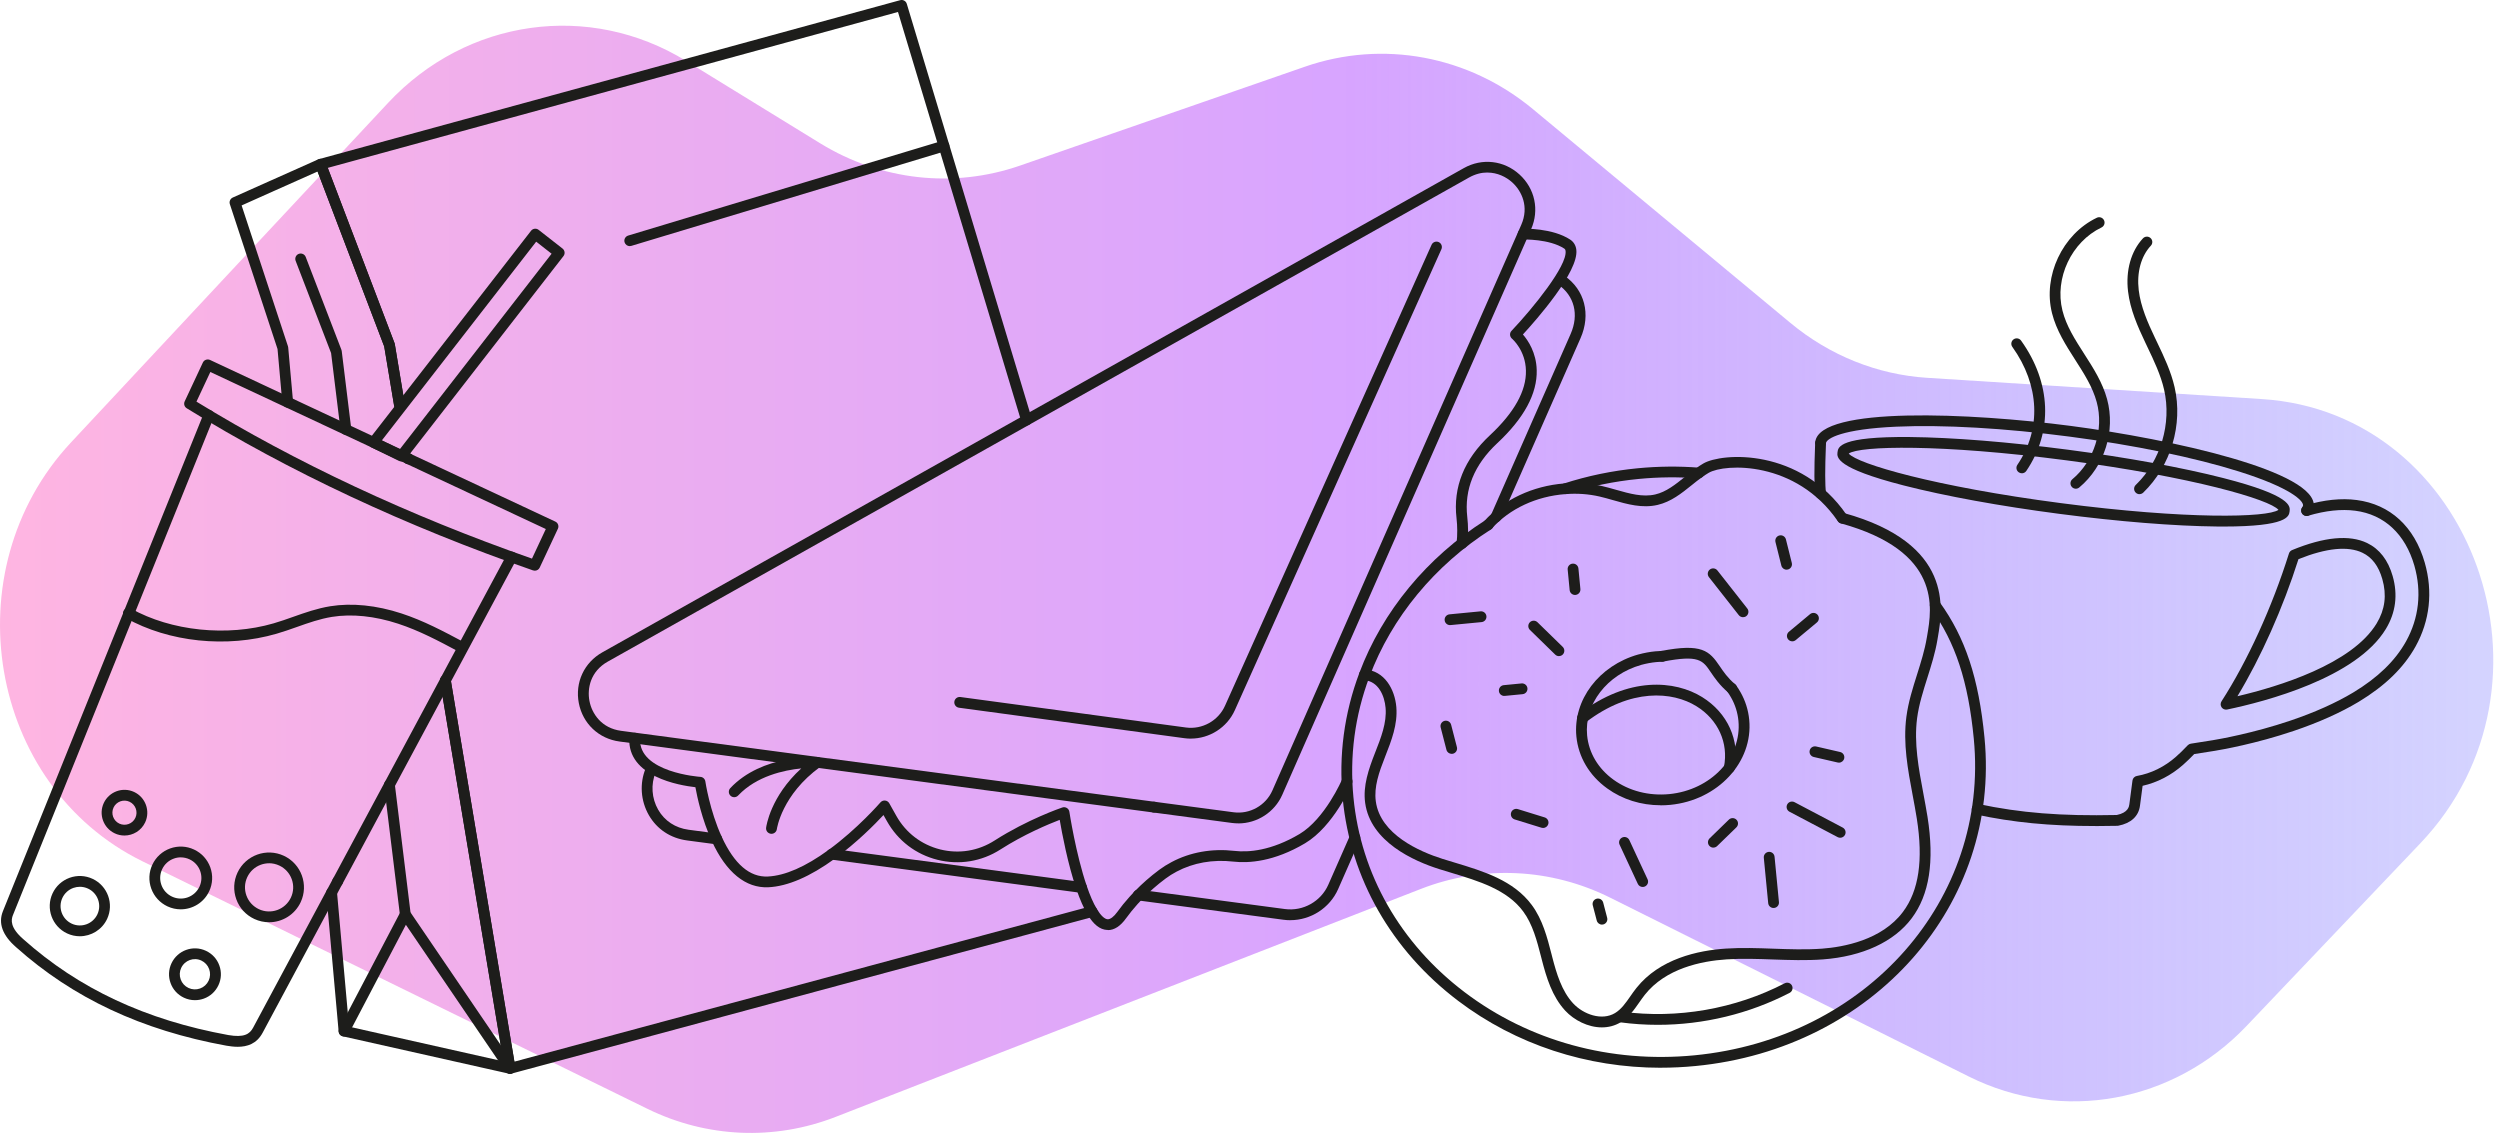 <?xml version="1.0" encoding="UTF-8"?> <svg xmlns="http://www.w3.org/2000/svg" width="331" height="150" viewBox="0 0 331 150" fill="none"> <g clip-path="url(#clip0_8546_4600)"> <path d="M110.62 147.882L188.117 117.696C196.289 114.512 205.327 114.931 213.209 118.862L260.682 142.537C273.058 148.705 287.755 146.021 297.46 135.821L320.45 111.656C340.393 90.69 327.532 54.617 299.478 52.837L255.166 50.024C248.564 49.605 242.243 47.068 237.041 42.746L202.971 14.46C194.423 7.358 183.086 5.25 172.762 8.834L135.07 21.918C126.255 24.979 116.631 23.908 108.606 18.981L90.838 8.063C78.016 0.181 61.795 2.47 51.376 13.627L9.405 58.572C-6.44 75.54 -1.58 104.017 18.872 114.041L85.727 146.811C93.561 150.652 102.519 151.038 110.624 147.882H110.62Z" fill="url(#paint0_linear_8546_4600)"></path> <path d="M163.956 109.015C163.68 109.015 163.404 108.996 163.128 108.962L82.028 98.177C79.277 97.811 77.159 95.811 76.635 93.089C76.112 90.362 77.335 87.725 79.758 86.364L193.804 22.261C196.222 20.9 199.116 21.228 201.172 23.094C203.228 24.96 203.833 27.806 202.719 30.348L169.772 105.231C168.754 107.544 166.441 109.02 163.956 109.02V109.015ZM196.922 22.841C196.155 22.841 195.337 23.037 194.504 23.503L80.462 87.601C78.187 88.882 77.72 91.133 78.044 92.813C78.368 94.493 79.634 96.411 82.223 96.759L163.323 107.544C165.479 107.834 167.592 106.64 168.468 104.65L201.415 29.767C202.467 27.378 201.486 25.297 200.22 24.15C199.416 23.422 198.254 22.846 196.931 22.846L196.922 22.841Z" fill="#1D1D1B"></path> <path d="M143.199 118.215C143.166 118.215 143.137 118.215 143.104 118.21L110.015 113.808C109.625 113.755 109.349 113.398 109.401 113.003C109.453 112.608 109.815 112.337 110.201 112.389L143.29 116.792C143.68 116.844 143.956 117.201 143.904 117.596C143.856 117.953 143.552 118.215 143.199 118.215Z" fill="#1D1D1B"></path> <path d="M198.064 69.177C197.969 69.177 197.869 69.158 197.778 69.115C197.417 68.958 197.255 68.534 197.412 68.172L207.955 44.212C209.078 41.652 208.45 39.153 206.308 37.682C205.984 37.458 205.898 37.016 206.122 36.687C206.346 36.364 206.789 36.278 207.117 36.502C209.816 38.358 210.658 41.609 209.259 44.783L198.716 68.743C198.597 69.01 198.335 69.172 198.064 69.172V69.177Z" fill="#1D1D1B"></path> <path d="M170.844 121.837C170.544 121.837 170.239 121.818 169.934 121.775L150.634 119.21C150.277 119.167 150.001 118.867 150.001 118.501C150.001 118.106 150.32 117.787 150.715 117.787C150.748 117.787 150.777 117.787 150.81 117.792L170.12 120.357C172.528 120.681 174.894 119.353 175.87 117.13L178.716 110.671C178.754 110.566 178.816 110.471 178.897 110.39C179.182 110.119 179.635 110.129 179.906 110.414C180.039 110.552 180.101 110.733 180.101 110.909C180.101 111.009 180.082 111.104 180.039 111.199L177.174 117.706C176.065 120.224 173.542 121.832 170.839 121.832L170.844 121.837Z" fill="#1D1D1B"></path> <path d="M94.903 111.79C94.869 111.79 94.841 111.79 94.808 111.785L90.976 111.276C88.782 110.985 86.983 109.795 85.907 107.925C84.817 106.026 84.66 103.703 85.493 101.714C85.645 101.352 86.064 101.18 86.426 101.328C86.787 101.48 86.959 101.899 86.811 102.261C86.15 103.841 86.273 105.693 87.144 107.211C87.992 108.686 89.419 109.624 91.162 109.857L94.993 110.367C95.383 110.419 95.659 110.776 95.607 111.166C95.559 111.523 95.255 111.785 94.903 111.785V111.79Z" fill="#1D1D1B"></path> <path d="M193.566 72.661C193.542 72.661 193.514 72.661 193.49 72.661C193.1 72.618 192.814 72.266 192.857 71.875C192.971 70.785 192.966 69.681 192.843 68.606C192.371 64.498 193.856 60.809 197.255 57.639C200.487 54.626 202.095 51.747 202.033 49.067C201.976 46.397 200.258 44.898 200.182 44.836C200.034 44.707 199.944 44.526 199.93 44.331C199.92 44.136 199.987 43.946 200.125 43.803C203.009 40.757 207.507 35.193 207.283 33.237C207.26 33.041 207.188 32.965 207.117 32.918C205.127 31.614 201.719 31.713 201.686 31.713C201.296 31.733 200.963 31.418 200.948 31.023C200.934 30.628 201.243 30.3 201.638 30.286C201.795 30.276 205.537 30.171 207.902 31.728C208.359 32.032 208.64 32.494 208.706 33.075C209.04 35.973 203.428 42.332 201.634 44.284C202.31 45.064 203.404 46.678 203.461 49.005C203.542 52.118 201.781 55.374 198.23 58.686C195.184 61.533 193.852 64.817 194.266 68.444C194.404 69.624 194.408 70.828 194.28 72.028C194.242 72.394 193.932 72.665 193.571 72.665L193.566 72.661Z" fill="#1D1D1B"></path> <path d="M146.678 123.127C146.65 123.127 146.621 123.127 146.588 123.127C145.636 123.084 144.779 122.408 143.975 121.057C143.475 120.224 142.985 119.105 142.519 117.739C141.367 114.374 140.605 110.3 140.305 108.548C138.844 109.11 135.598 110.457 132.452 112.475C129.958 114.07 127.007 114.555 124.137 113.841C121.262 113.127 118.882 111.309 117.43 108.724L116.973 107.911C115.855 109.115 113.451 111.556 110.534 113.684C107.249 116.073 104.289 117.349 101.738 117.473C98.739 117.615 96.15 115.512 94.255 111.385C92.937 108.51 92.294 105.459 92.071 104.227C89.986 103.993 83.037 102.837 83.323 97.696C83.346 97.301 83.684 97.011 84.075 97.025C84.47 97.049 84.769 97.382 84.746 97.777C84.493 102.28 92.642 102.851 92.728 102.856C93.066 102.875 93.342 103.132 93.389 103.465C93.394 103.503 93.975 107.354 95.555 110.79C97.211 114.398 99.267 116.173 101.671 116.05C103.941 115.94 106.64 114.76 109.696 112.537C113.532 109.743 116.54 106.273 116.574 106.235C116.726 106.059 116.954 105.969 117.188 105.992C117.421 106.016 117.625 106.149 117.74 106.354L118.682 108.034C119.939 110.271 122.004 111.842 124.489 112.466C126.973 113.084 129.534 112.665 131.69 111.28C136.06 108.482 140.467 106.973 140.653 106.911C140.853 106.844 141.072 106.868 141.252 106.978C141.433 107.087 141.557 107.273 141.586 107.482C141.595 107.539 142.442 113.084 143.88 117.287C144.313 118.563 144.76 119.586 145.212 120.333C145.731 121.204 146.245 121.694 146.664 121.713C147.012 121.713 147.469 121.385 147.93 120.743C148.406 120.076 148.935 119.429 149.534 118.758C149.748 118.515 149.977 118.272 150.205 118.034C150.22 118.015 150.239 118.001 150.258 117.987C151.214 116.997 152.295 116.05 153.475 115.169C153.98 114.793 154.532 114.446 155.113 114.141C157.569 112.832 160.443 112.318 163.428 112.656C165.284 112.87 168.287 112.656 172.052 110.428C175.436 108.415 177.678 103.232 177.697 103.179C177.854 102.818 178.273 102.651 178.635 102.803C178.997 102.961 179.168 103.379 179.011 103.741C178.911 103.97 176.569 109.4 172.78 111.656C168.673 114.089 165.341 114.312 163.266 114.074C160.572 113.77 157.983 114.231 155.784 115.402C155.265 115.674 154.779 115.983 154.332 116.316C153.199 117.159 152.162 118.068 151.248 119.02C151.233 119.039 151.214 119.053 151.2 119.067C150.995 119.281 150.8 119.486 150.61 119.705C150.034 120.347 149.544 120.957 149.092 121.58C148.344 122.623 147.535 123.146 146.693 123.146L146.678 123.127Z" fill="#1D1D1B"></path> <path d="M157.673 97.796C157.392 97.796 157.111 97.777 156.831 97.739L126.969 93.703C126.578 93.651 126.302 93.289 126.355 92.899C126.407 92.508 126.764 92.232 127.159 92.285L157.021 96.321C159.172 96.611 161.3 95.431 162.19 93.446L189.539 32.413C189.701 32.051 190.125 31.894 190.482 32.051C190.843 32.213 191 32.637 190.843 32.994L163.494 94.027C162.466 96.326 160.143 97.791 157.668 97.791L157.673 97.796Z" fill="#1D1D1B"></path> <path d="M102.142 110.395C102.114 110.395 102.08 110.395 102.052 110.39C101.662 110.338 101.385 109.986 101.433 109.595C101.457 109.41 101.995 105.474 106.088 101.737C103.813 101.966 100.162 102.746 97.73 105.326C97.459 105.612 97.007 105.626 96.721 105.355C96.435 105.083 96.421 104.631 96.692 104.346C100.89 99.891 107.944 100.209 108.244 100.224C108.549 100.238 108.806 100.443 108.891 100.733C108.977 101.023 108.872 101.337 108.625 101.514C103.508 105.212 102.861 109.729 102.856 109.772C102.809 110.129 102.504 110.395 102.147 110.395H102.142Z" fill="#1D1D1B"></path> <path d="M44.708 117.411C44.594 117.411 44.479 117.382 44.37 117.325C44.022 117.139 43.894 116.706 44.08 116.359L67.107 73.417C67.292 73.07 67.726 72.937 68.073 73.127C68.421 73.313 68.549 73.746 68.363 74.093L45.336 117.035C45.208 117.273 44.96 117.411 44.708 117.411Z" fill="#1D1D1B"></path> <path d="M31.471 138.596C30.962 138.596 30.448 138.529 29.972 138.448C18.777 136.411 9.672 132.147 2.137 125.416C0.333 123.851 -0.257 122.242 0.386 120.643L26.978 54.726C27.126 54.36 27.54 54.184 27.906 54.331C28.273 54.479 28.449 54.893 28.301 55.259L1.709 121.171C1.457 121.799 1.323 122.813 3.08 124.341C10.424 130.9 19.301 135.05 30.224 137.04C32.323 137.406 33.061 136.911 33.513 136.064L44.075 116.359C44.26 116.011 44.694 115.883 45.041 116.069C45.389 116.254 45.517 116.687 45.331 117.035L34.77 136.74C33.984 138.206 32.728 138.596 31.471 138.596Z" fill="#1D1D1B"></path> <path d="M70.805 75.559C70.729 75.559 70.648 75.545 70.572 75.521C53.685 69.648 38.259 62.427 24.722 54.055C24.413 53.865 24.299 53.474 24.451 53.146L26.859 48.001C26.94 47.83 27.083 47.696 27.264 47.635C27.44 47.573 27.64 47.577 27.811 47.658L73.523 69.058C73.88 69.224 74.032 69.648 73.866 70.005L71.457 75.15C71.338 75.407 71.081 75.559 70.81 75.559H70.805ZM26.012 53.175C39.168 61.247 54.104 68.239 70.434 73.96L72.266 70.043L27.849 49.253L26.012 53.175Z" fill="#1D1D1B"></path> <path d="M25.807 132.423C25.312 132.423 24.817 132.313 24.356 132.099C23.527 131.709 22.895 131.023 22.585 130.162C22.271 129.3 22.314 128.367 22.704 127.539C23.509 125.826 25.555 125.083 27.269 125.888C28.097 126.278 28.73 126.963 29.039 127.825C29.353 128.686 29.311 129.619 28.92 130.447C28.53 131.276 27.845 131.909 26.983 132.218C26.602 132.356 26.207 132.423 25.812 132.423H25.807ZM23.994 128.139C23.765 128.624 23.742 129.167 23.923 129.672C24.103 130.176 24.47 130.576 24.955 130.804C25.441 131.033 25.983 131.057 26.488 130.876C26.993 130.695 27.392 130.328 27.621 129.843C27.849 129.357 27.873 128.815 27.692 128.31C27.511 127.806 27.14 127.406 26.659 127.178C25.66 126.706 24.465 127.144 23.994 128.144V128.139Z" fill="#1D1D1B"></path> <path d="M10.567 123.96C10 123.96 9.429 123.841 8.882 123.584C6.892 122.651 6.031 120.271 6.959 118.282C7.411 117.316 8.211 116.587 9.21 116.221C10.21 115.859 11.295 115.907 12.261 116.359C14.251 117.292 15.112 119.672 14.184 121.661C13.508 123.108 12.066 123.96 10.567 123.96ZM10.576 117.411C10.281 117.411 9.986 117.463 9.705 117.563C9.063 117.796 8.549 118.267 8.258 118.886C7.659 120.167 8.215 121.69 9.491 122.289C10.771 122.889 12.294 122.332 12.894 121.057C13.494 119.776 12.937 118.253 11.662 117.654C11.314 117.492 10.947 117.411 10.576 117.411Z" fill="#1D1D1B"></path> <path d="M35.622 122.104C34.965 122.104 34.303 121.966 33.67 121.671C32.552 121.147 31.704 120.224 31.286 119.062C30.867 117.901 30.924 116.649 31.447 115.531C32.528 113.227 35.279 112.228 37.587 113.308C39.891 114.388 40.891 117.139 39.81 119.448C39.025 121.123 37.359 122.109 35.622 122.109V122.104ZM35.631 114.298C35.265 114.298 34.898 114.36 34.541 114.488C33.742 114.779 33.099 115.364 32.737 116.135C32.376 116.906 32.337 117.772 32.628 118.572C32.918 119.372 33.504 120.014 34.275 120.376C35.869 121.123 37.768 120.433 38.516 118.839C38.877 118.068 38.915 117.201 38.625 116.402C38.335 115.602 37.749 114.96 36.978 114.598C36.55 114.398 36.088 114.293 35.626 114.293L35.631 114.298Z" fill="#1D1D1B"></path> <path d="M16.474 110.624C16.045 110.624 15.607 110.533 15.198 110.338C13.689 109.629 13.032 107.825 13.741 106.316C14.451 104.807 16.25 104.15 17.763 104.86C19.272 105.569 19.924 107.373 19.22 108.881C18.706 109.976 17.616 110.624 16.478 110.624H16.474ZM15.031 106.925C14.66 107.72 15.003 108.672 15.802 109.048C16.602 109.419 17.554 109.077 17.925 108.277C18.296 107.482 17.954 106.53 17.154 106.154C16.769 105.973 16.335 105.954 15.936 106.097C15.536 106.245 15.212 106.535 15.031 106.921V106.925Z" fill="#1D1D1B"></path> <path d="M23.932 120.395C23.342 120.395 22.747 120.271 22.176 120.005C21.172 119.534 20.41 118.701 20.029 117.658C19.653 116.616 19.701 115.488 20.172 114.484C20.643 113.479 21.476 112.718 22.518 112.337C23.561 111.961 24.689 112.009 25.693 112.48C26.697 112.951 27.459 113.784 27.84 114.826C28.216 115.869 28.168 116.997 27.697 118.001C26.992 119.51 25.493 120.395 23.927 120.395H23.932ZM23.942 113.513C23.627 113.513 23.313 113.565 23.009 113.679C22.323 113.927 21.776 114.426 21.467 115.088C21.157 115.75 21.124 116.487 21.371 117.173C21.619 117.858 22.119 118.406 22.78 118.715C24.142 119.353 25.769 118.763 26.407 117.401C26.716 116.74 26.75 116.002 26.502 115.317C26.255 114.631 25.755 114.084 25.093 113.774C24.727 113.603 24.332 113.517 23.937 113.517L23.942 113.513Z" fill="#1D1D1B"></path> <path d="M53.137 61.095C53.032 61.095 52.923 61.071 52.823 61.023L49.134 59.219C48.939 59.124 48.801 58.948 48.753 58.739C48.706 58.529 48.753 58.31 48.887 58.139L70.31 30.557C70.424 30.405 70.596 30.309 70.786 30.286C70.976 30.262 71.162 30.314 71.314 30.433L74.479 32.908C74.789 33.151 74.846 33.598 74.603 33.908L53.703 60.819C53.565 60.999 53.356 61.095 53.137 61.095ZM50.548 58.32L52.928 59.486L73.032 33.593L70.99 31.999L50.548 58.32Z" fill="#1D1D1B"></path> <path d="M135.912 56.33C135.608 56.33 135.322 56.13 135.227 55.821L118.892 1.585L43.394 22.227L52.233 45.431C52.252 45.474 52.261 45.521 52.271 45.569L53.584 53.456C53.651 53.846 53.385 54.212 52.999 54.279C52.609 54.341 52.242 54.079 52.176 53.694L50.871 45.878L41.776 22.004C41.704 21.813 41.714 21.604 41.804 21.428C41.895 21.247 42.057 21.114 42.252 21.061L119.187 0.024C119.558 -0.081 119.949 0.133 120.058 0.505L136.598 55.407C136.712 55.783 136.498 56.183 136.122 56.297C136.055 56.316 135.984 56.326 135.917 56.326L135.912 56.33Z" fill="#1D1D1B"></path> <path d="M54.075 61.456C53.68 61.456 53.361 61.138 53.361 60.742C53.361 60.343 53.68 60.024 54.075 60.024C54.47 60.024 54.789 60.343 54.789 60.738C54.789 61.133 54.47 61.452 54.075 61.452V61.456Z" fill="#1D1D1B"></path> <path d="M67.53 142.17C67.397 142.17 67.259 142.132 67.145 142.056C66.973 141.947 66.859 141.771 66.826 141.575L58.263 90.219C58.197 89.829 58.463 89.462 58.849 89.395C59.239 89.329 59.605 89.595 59.672 89.981L68.106 140.562L144.404 119.995C144.784 119.895 145.175 120.119 145.279 120.5C145.384 120.881 145.156 121.271 144.775 121.376L67.716 142.147C67.654 142.166 67.592 142.17 67.53 142.17Z" fill="#1D1D1B"></path> <path d="M152.79 107.582C152.395 107.582 152.076 107.263 152.076 106.868C152.076 106.468 152.395 106.149 152.79 106.149C153.185 106.149 153.504 106.468 153.504 106.863C153.504 107.258 153.185 107.577 152.79 107.577V107.582Z" fill="#1D1D1B"></path> <path d="M67.53 142.17C67.478 142.17 67.425 142.166 67.373 142.151L45.393 137.211C45.088 137.144 44.865 136.887 44.836 136.578L43.194 118.244C43.161 117.849 43.451 117.506 43.841 117.468C44.232 117.435 44.579 117.725 44.617 118.115L46.212 135.931L66.65 140.524L58.263 90.214C58.197 89.824 58.463 89.457 58.849 89.391C59.239 89.324 59.605 89.591 59.672 89.976L68.235 141.333C68.273 141.566 68.192 141.804 68.02 141.971C67.887 142.099 67.711 142.166 67.53 142.166V142.17Z" fill="#1D1D1B"></path> <path d="M52.88 54.288C52.537 54.288 52.233 54.041 52.175 53.694L50.871 45.878L42.047 22.708L36.373 25.24C36.373 25.24 36.34 25.255 36.326 25.259L31.99 27.201L38.125 45.845C38.144 45.897 38.154 45.95 38.158 46.002L38.801 53.189C38.834 53.584 38.544 53.927 38.154 53.965C37.768 53.998 37.416 53.708 37.378 53.318L36.745 46.211L30.433 27.03C30.319 26.683 30.486 26.306 30.819 26.154L35.788 23.931C35.788 23.931 35.821 23.917 35.836 23.912L42.156 21.09C42.337 21.009 42.542 21.009 42.723 21.08C42.904 21.157 43.047 21.304 43.118 21.485L52.237 45.426C52.256 45.469 52.266 45.516 52.276 45.564L53.589 53.451C53.656 53.841 53.389 54.208 53.004 54.274C52.966 54.279 52.923 54.284 52.885 54.284L52.88 54.288Z" fill="#1D1D1B"></path> <path d="M54.075 61.456C53.68 61.456 53.361 61.138 53.361 60.742C53.361 60.343 53.68 60.024 54.075 60.024C54.47 60.024 54.789 60.343 54.789 60.738C54.789 61.133 54.47 61.452 54.075 61.452V61.456Z" fill="#1D1D1B"></path> <path d="M83.38 32.589C83.075 32.589 82.79 32.389 82.694 32.08C82.58 31.704 82.794 31.304 83.17 31.19L124.775 18.639C125.151 18.524 125.55 18.739 125.665 19.115C125.779 19.491 125.565 19.891 125.189 20.005L83.584 32.556C83.518 32.575 83.446 32.584 83.38 32.584V32.589Z" fill="#1D1D1B"></path> <path d="M45.797 57.577C45.441 57.577 45.136 57.311 45.088 56.949L43.836 46.744L39.143 34.536C39.001 34.169 39.186 33.755 39.553 33.613C39.919 33.475 40.333 33.655 40.476 34.022L45.203 46.311C45.221 46.364 45.236 46.421 45.245 46.483L46.507 56.773C46.554 57.163 46.278 57.52 45.883 57.568C45.855 57.568 45.826 57.573 45.797 57.573V57.577Z" fill="#1D1D1B"></path> <path d="M67.535 142.17C67.307 142.17 67.083 142.061 66.945 141.856L53.071 121.461C53.009 121.366 52.966 121.261 52.952 121.147L50.852 103.998C50.805 103.608 51.081 103.251 51.476 103.203C51.866 103.16 52.223 103.432 52.271 103.827L54.351 120.804L68.13 141.057C68.354 141.38 68.268 141.828 67.94 142.047C67.816 142.132 67.678 142.17 67.54 142.17H67.535Z" fill="#1D1D1B"></path> <path d="M277.431 109.367C271.363 109.367 266.513 108.891 261.625 107.839C261.239 107.758 260.992 107.377 261.077 106.992C261.163 106.606 261.539 106.364 261.924 106.445C267.436 107.63 272.924 108.068 280.259 107.906C281.782 107.596 281.887 106.768 281.925 106.492L282.339 103.346C282.382 103.037 282.615 102.789 282.924 102.737C284.799 102.408 286.589 101.528 288.103 100.19C288.602 99.752 289.107 99.257 289.654 98.677C289.764 98.563 289.907 98.486 290.059 98.463L292.986 98.001C293.848 97.858 298.284 97.087 303.234 95.416C306.442 94.331 309.245 93.079 311.563 91.69C314.828 89.719 317.118 87.501 318.56 84.917C320.273 81.832 320.654 78.372 319.664 74.898C318.46 70.709 315.68 68.12 311.834 67.62C309.978 67.382 307.941 67.596 305.594 68.282C305.214 68.391 304.819 68.177 304.709 67.796C304.6 67.42 304.814 67.02 305.195 66.911C307.736 66.168 309.969 65.935 312.02 66.202C316.466 66.782 319.669 69.734 321.04 74.503C322.139 78.348 321.711 82.185 319.812 85.607C318.246 88.415 315.79 90.804 312.301 92.913C309.897 94.355 306.999 95.654 303.691 96.773C298.636 98.482 294.095 99.272 293.234 99.41L290.516 99.838C290.002 100.371 289.516 100.838 289.04 101.261C287.47 102.651 285.628 103.603 283.681 104.041L283.333 106.678C283.157 108.063 282.139 109.005 280.463 109.324C280.425 109.334 280.387 109.334 280.344 109.338C279.34 109.362 278.364 109.372 277.422 109.372L277.431 109.367ZM294.728 93.955C294.495 93.955 294.276 93.841 294.138 93.646C293.976 93.408 293.971 93.099 294.128 92.856C297.579 87.506 300.83 80.371 303.058 73.279C303.119 73.079 303.272 72.913 303.467 72.832C307.717 71.081 311.063 70.766 313.415 71.899C315.047 72.689 316.185 74.16 316.789 76.273C317.498 78.753 317.198 81.104 315.89 83.27C311.972 89.762 299.888 92.894 294.876 93.941C294.828 93.951 294.78 93.955 294.728 93.955ZM304.319 74.027C302.258 80.509 299.359 87.011 296.237 92.18C301.677 90.904 311.406 87.939 314.671 82.537C315.78 80.7 316.023 78.781 315.418 76.668C314.923 74.941 314.062 73.798 312.796 73.189C310.882 72.266 308.031 72.546 304.324 74.027H304.319ZM241.053 66.064C240.706 66.064 240.401 65.807 240.349 65.455C240.197 64.407 240.187 62.247 240.32 58.839V58.691C240.339 58.296 240.668 57.982 241.068 58.006C241.463 58.02 241.767 58.353 241.753 58.748V58.896C241.62 62.166 241.629 64.303 241.763 65.25C241.82 65.64 241.548 66.002 241.158 66.059C241.125 66.064 241.087 66.069 241.053 66.069V66.064Z" fill="#1D1D1B"></path> <path d="M305.395 68.31C305.247 68.31 305.095 68.263 304.966 68.168C304.652 67.93 304.585 67.482 304.819 67.168C304.881 67.087 304.914 67.011 304.923 66.94C305.004 66.33 303.343 64.603 296.489 62.442C290.568 60.576 282.577 58.929 273.995 57.806C265.413 56.683 257.27 56.216 251.068 56.492C243.885 56.811 241.839 58.053 241.758 58.667C241.706 59.058 241.344 59.334 240.958 59.281C240.568 59.229 240.292 58.872 240.344 58.482C240.963 53.774 260.92 54.655 274.181 56.392C287.446 58.13 306.961 62.423 306.342 67.13C306.299 67.444 306.175 67.749 305.966 68.029C305.828 68.215 305.609 68.315 305.395 68.315V68.31Z" fill="#1D1D1B"></path> <path d="M294.381 69.71C294.109 69.71 293.833 69.71 293.543 69.71C287.908 69.653 280.492 69.058 272.658 68.034C264.823 67.011 257.508 65.674 252.048 64.274C243.014 61.956 243.2 60.543 243.286 59.867C243.376 59.186 243.557 57.773 252.886 57.863C258.521 57.92 265.937 58.515 273.771 59.538C281.606 60.566 288.921 61.899 294.381 63.298C303.415 65.612 303.229 67.03 303.143 67.706C303.058 68.363 302.881 69.715 294.381 69.715V69.71ZM244.771 60.052C245.894 61.414 256.156 64.427 272.848 66.611C289.54 68.796 300.23 68.534 301.668 67.506C300.544 66.145 290.283 63.132 273.59 60.947C256.903 58.763 246.208 59.024 244.771 60.052Z" fill="#1D1D1B"></path> <path d="M274.842 64.707C274.637 64.707 274.433 64.622 274.295 64.45C274.042 64.146 274.085 63.698 274.385 63.446C277.265 61.047 278.588 56.844 277.603 53.227C277.06 51.237 275.942 49.491 274.756 47.639C273.528 45.721 272.258 43.741 271.686 41.461C270.454 36.559 273.062 31.009 277.622 28.829C277.979 28.658 278.402 28.81 278.574 29.167C278.745 29.524 278.593 29.948 278.236 30.119C274.266 32.018 271.996 36.844 273.067 41.114C273.581 43.17 274.737 44.964 275.956 46.868C277.151 48.729 278.383 50.652 278.978 52.851C280.121 57.054 278.64 61.752 275.294 64.541C275.161 64.65 274.999 64.707 274.837 64.707H274.842Z" fill="#1D1D1B"></path> <path d="M283.272 65.431C283.086 65.431 282.9 65.359 282.758 65.212C282.481 64.926 282.491 64.474 282.777 64.203C286.075 61.014 287.551 56.064 286.527 51.59C286.08 49.634 285.18 47.749 284.309 45.926L284.024 45.326C283.034 43.241 282.039 41 281.753 38.582C281.425 35.816 282.144 33.256 283.729 31.556C284 31.271 284.447 31.252 284.738 31.523C285.028 31.79 285.042 32.242 284.771 32.532C283.471 33.922 282.891 36.069 283.167 38.415C283.429 40.614 284.366 42.732 285.309 44.712L285.594 45.307C286.499 47.201 287.436 49.158 287.917 51.266C289.05 56.216 287.417 61.694 283.767 65.221C283.629 65.355 283.448 65.421 283.272 65.421V65.431Z" fill="#1D1D1B"></path> <path d="M267.688 62.661C267.55 62.661 267.412 62.623 267.288 62.537C266.96 62.313 266.879 61.87 267.098 61.547C270.306 56.825 270.054 50.985 266.432 45.926C266.203 45.607 266.275 45.159 266.598 44.931C266.917 44.703 267.365 44.774 267.593 45.098C271.582 50.666 271.839 57.116 268.283 62.351C268.145 62.556 267.921 62.665 267.693 62.665L267.688 62.661Z" fill="#1D1D1B"></path> <path d="M207.241 65.426C206.941 65.426 206.66 65.236 206.56 64.931C206.436 64.555 206.646 64.155 207.017 64.031C210.168 63.008 213.466 62.323 216.822 61.999C219.54 61.737 222.272 61.709 224.951 61.918C225.299 61.937 225.589 62.208 225.623 62.561C225.661 62.951 225.375 63.303 224.98 63.337H224.975C224.932 63.341 224.894 63.337 224.851 63.337C222.253 63.132 219.597 63.156 216.96 63.413C213.709 63.727 210.511 64.388 207.46 65.383C207.388 65.407 207.312 65.416 207.241 65.416V65.426Z" fill="#1D1D1B"></path> <path d="M219.906 141.371C210.092 141.371 200.701 138.296 193.062 132.513C184.228 125.821 178.797 116.311 177.774 105.726C177.226 100.052 177.964 94.455 179.977 89.096C183.023 80.957 188.949 73.779 196.655 68.882C196.988 68.667 197.431 68.767 197.64 69.1C197.85 69.434 197.755 69.876 197.421 70.086C189.973 74.817 184.251 81.747 181.315 89.595C179.382 94.75 178.668 100.128 179.197 105.588C180.182 115.769 185.413 124.926 193.923 131.371C202.452 137.83 213.252 140.8 224.342 139.724C247.146 137.515 263.39 119.105 261.33 97.811C260.592 90.195 258.893 85.036 255.646 80.552C255.413 80.233 255.485 79.786 255.808 79.557C256.127 79.324 256.575 79.395 256.803 79.714C260.206 84.417 261.986 89.791 262.748 97.672C264.885 119.767 248.074 138.862 224.475 141.142C222.943 141.29 221.415 141.366 219.901 141.366L219.906 141.371Z" fill="#1D1D1B"></path> <path d="M219.868 106.616C217.279 106.616 214.809 105.845 212.795 104.388C210.425 102.68 208.978 100.233 208.712 97.501C208.245 92.689 211.691 88.129 216.903 86.654C216.913 86.654 216.917 86.654 216.927 86.649C216.927 86.649 216.932 86.649 216.936 86.649C217.674 86.449 218.426 86.306 219.169 86.235C219.459 86.207 219.754 86.188 220.04 86.183C220.206 86.168 220.382 86.235 220.516 86.335C220.825 86.578 220.882 87.025 220.639 87.339C220.487 87.534 220.254 87.635 220.025 87.611C219.787 87.62 219.549 87.635 219.311 87.658C218.645 87.72 217.974 87.849 217.317 88.025C217.317 88.025 217.298 88.029 217.289 88.034C212.748 89.324 209.74 93.246 210.135 97.368C210.358 99.686 211.601 101.771 213.633 103.237C215.694 104.722 218.307 105.397 221.001 105.14C226.522 104.607 230.635 100.252 230.168 95.431C230.063 94.341 229.735 93.303 229.197 92.356C229.05 92.09 228.888 91.837 228.702 91.575C228.469 91.257 228.54 90.809 228.859 90.576C229.178 90.343 229.626 90.414 229.859 90.733C230.083 91.042 230.278 91.342 230.449 91.656C231.082 92.775 231.472 93.998 231.596 95.293C232.139 100.895 227.45 105.95 221.144 106.564C220.72 106.606 220.297 106.625 219.878 106.625L219.868 106.616Z" fill="#1D1D1B"></path> <path d="M228.959 102.385C228.916 102.385 228.869 102.385 228.821 102.37C228.436 102.294 228.183 101.918 228.255 101.533C228.873 98.358 227.479 95.278 224.614 93.508C221.444 91.542 215.927 91.071 209.959 95.635C209.644 95.873 209.197 95.816 208.959 95.502C208.721 95.188 208.778 94.741 209.092 94.503C215.637 89.496 221.791 90.076 225.366 92.294C228.745 94.388 230.387 98.034 229.659 101.809C229.592 102.151 229.292 102.385 228.959 102.385Z" fill="#1D1D1B"></path> <path d="M212.086 136.026C210.249 136.026 208.402 135.074 207.227 133.803C205.504 131.932 204.751 129.443 204.133 127.049L204.042 126.692C203.495 124.574 202.933 122.38 201.667 120.671C199.535 117.787 195.784 116.654 192.157 115.559C191.62 115.397 191.082 115.236 190.553 115.069C187.188 114.008 181.439 111.452 180.744 106.283C180.444 104.041 181.196 101.871 182.062 99.657L182.081 99.61C182.838 97.687 183.619 95.697 183.452 93.731C183.319 92.113 182.491 90.176 180.606 90.057C180.211 90.033 179.916 89.691 179.939 89.3C179.963 88.905 180.301 88.61 180.696 88.634C183.309 88.801 184.675 91.257 184.875 93.617C185.066 95.916 184.223 98.063 183.409 100.138L183.39 100.186C182.562 102.289 181.9 104.188 182.157 106.097C182.748 110.481 187.94 112.751 190.982 113.713C191.505 113.879 192.034 114.036 192.571 114.198C196.422 115.359 200.401 116.564 202.814 119.829C204.242 121.761 204.842 124.089 205.423 126.34L205.513 126.697C206.089 128.915 206.774 131.214 208.274 132.837C209.63 134.303 212.077 135.188 213.833 134.127C214.656 133.632 215.242 132.794 215.861 131.904C216.113 131.542 216.375 131.166 216.66 130.809C219.735 126.94 224.804 125.835 228.512 125.593C230.62 125.455 232.748 125.531 234.809 125.607C236.927 125.683 239.116 125.759 241.244 125.602C244.038 125.393 249.15 124.484 251.953 120.733C254.057 117.925 254.652 113.884 253.786 108.382C253.624 107.358 253.429 106.311 253.238 105.297C252.6 101.913 251.944 98.41 252.405 94.907C252.658 92.965 253.253 91.095 253.824 89.286C254.319 87.715 254.833 86.088 255.104 84.465L255.166 84.112C255.785 80.504 257.07 72.994 243.752 69.3C243.371 69.196 243.148 68.801 243.257 68.42C243.362 68.039 243.757 67.815 244.138 67.925C258.698 71.961 257.213 80.642 256.575 84.35L256.518 84.698C256.232 86.421 255.699 88.096 255.19 89.714C254.638 91.466 254.062 93.275 253.824 95.088C253.395 98.367 254.028 101.752 254.647 105.031C254.837 106.054 255.037 107.116 255.204 108.158C256.137 114.06 255.451 118.453 253.105 121.585C250.773 124.698 246.603 126.63 241.358 127.025C239.154 127.187 236.922 127.111 234.766 127.035C232.743 126.963 230.649 126.887 228.612 127.02C225.19 127.244 220.53 128.234 217.783 131.699C217.526 132.023 217.288 132.366 217.036 132.723C216.36 133.693 215.661 134.698 214.575 135.35C213.795 135.821 212.943 136.026 212.086 136.026Z" fill="#1D1D1B"></path> <path d="M197.041 70.195C196.869 70.195 196.703 70.133 196.565 70.014C196.27 69.752 196.246 69.3 196.508 69.005C199.068 66.149 202.933 64.331 207.112 64.008C207.136 64.008 207.16 64.003 207.179 63.998C207.203 63.998 207.231 63.998 207.255 63.998C208.906 63.874 210.544 63.998 212.119 64.355C212.733 64.498 213.347 64.674 213.942 64.841C215.765 65.359 217.493 65.854 219.159 65.464C220.611 65.126 221.815 64.155 223.09 63.132C223.538 62.775 223.999 62.404 224.475 62.056C224.49 62.047 224.509 62.032 224.523 62.023C224.875 61.766 225.199 61.556 225.513 61.371C227.969 59.924 238.355 59.229 244.514 68.206C244.737 68.529 244.652 68.977 244.328 69.2C244.004 69.424 243.557 69.338 243.333 69.015C237.788 60.933 228.34 61.361 226.232 62.603C225.941 62.77 225.646 62.97 225.313 63.208C225.294 63.222 225.28 63.232 225.261 63.241C224.828 63.555 224.394 63.903 223.976 64.241C222.633 65.321 221.244 66.435 219.473 66.849C217.441 67.325 215.456 66.759 213.538 66.211C212.957 66.045 212.362 65.873 211.781 65.74C210.325 65.407 208.816 65.297 207.283 65.421C207.279 65.421 207.269 65.421 207.264 65.421C203.423 65.702 199.877 67.354 197.545 69.957C197.402 70.114 197.207 70.195 197.012 70.195H197.041Z" fill="#1D1D1B"></path> <path d="M229.273 91.861C229.107 91.861 228.945 91.804 228.812 91.69C227.664 90.709 227.031 89.772 226.517 89.015C225.437 87.415 224.942 86.683 220.206 87.592C219.821 87.668 219.445 87.411 219.368 87.025C219.292 86.64 219.549 86.264 219.935 86.188C225.342 85.15 226.313 86.168 227.698 88.21C228.183 88.929 228.735 89.748 229.735 90.6C230.035 90.857 230.068 91.309 229.811 91.604C229.668 91.771 229.468 91.856 229.268 91.856L229.273 91.861Z" fill="#1D1D1B"></path> <path d="M230.777 81.718C230.568 81.718 230.354 81.623 230.216 81.447L226.26 76.411C226.018 76.102 226.07 75.654 226.379 75.407C226.689 75.164 227.136 75.217 227.384 75.526L231.339 80.562C231.582 80.871 231.529 81.318 231.22 81.566C231.091 81.671 230.934 81.718 230.777 81.718Z" fill="#1D1D1B"></path> <path d="M237.303 84.912C237.098 84.912 236.893 84.826 236.755 84.655C236.503 84.35 236.546 83.903 236.846 83.651L239.649 81.314C239.954 81.061 240.401 81.104 240.653 81.404C240.906 81.709 240.863 82.156 240.563 82.408L237.759 84.745C237.626 84.855 237.464 84.912 237.303 84.912Z" fill="#1D1D1B"></path> <path d="M236.541 75.426C236.222 75.426 235.932 75.207 235.851 74.883L235.071 71.761C234.975 71.38 235.209 70.99 235.589 70.895C235.97 70.8 236.36 71.033 236.456 71.414L237.236 74.536C237.331 74.917 237.098 75.307 236.717 75.402C236.66 75.416 236.603 75.421 236.546 75.421L236.541 75.426Z" fill="#1D1D1B"></path> <path d="M243.476 100.976C243.424 100.976 243.367 100.971 243.314 100.957L240.135 100.224C239.749 100.133 239.511 99.752 239.602 99.367C239.692 98.981 240.073 98.748 240.458 98.834L243.638 99.567C244.023 99.657 244.261 100.038 244.171 100.424C244.095 100.752 243.8 100.976 243.476 100.976Z" fill="#1D1D1B"></path> <path d="M243.643 110.919C243.529 110.919 243.414 110.89 243.31 110.838L236.927 107.473C236.579 107.287 236.446 106.859 236.627 106.506C236.813 106.159 237.241 106.026 237.593 106.207L243.976 109.572C244.323 109.757 244.457 110.186 244.276 110.538C244.147 110.781 243.9 110.919 243.643 110.919Z" fill="#1D1D1B"></path> <path d="M234.818 120.219C234.456 120.219 234.142 119.943 234.109 119.572L233.528 113.57C233.49 113.179 233.776 112.827 234.171 112.789C234.566 112.751 234.913 113.037 234.951 113.432L235.532 119.434C235.57 119.824 235.285 120.176 234.89 120.214C234.866 120.214 234.842 120.214 234.818 120.214V120.219Z" fill="#1D1D1B"></path> <path d="M226.851 112.228C226.665 112.228 226.479 112.156 226.337 112.009C226.06 111.728 226.07 111.276 226.351 111L228.902 108.52C229.183 108.244 229.635 108.253 229.911 108.534C230.187 108.815 230.178 109.267 229.897 109.543L227.346 112.023C227.208 112.156 227.027 112.223 226.851 112.223V112.228Z" fill="#1D1D1B"></path> <path d="M212.1 122.418C211.781 122.418 211.496 122.204 211.41 121.885L210.882 119.862C210.782 119.481 211.01 119.091 211.391 118.991C211.772 118.891 212.162 119.119 212.262 119.5L212.791 121.523C212.89 121.904 212.662 122.294 212.281 122.394C212.219 122.408 212.162 122.418 212.1 122.418Z" fill="#1D1D1B"></path> <path d="M204.304 109.624C204.232 109.624 204.161 109.614 204.094 109.591L200.539 108.491C200.163 108.372 199.954 107.977 200.068 107.596C200.182 107.22 200.582 107.011 200.963 107.125L204.518 108.225C204.894 108.344 205.104 108.739 204.989 109.119C204.894 109.424 204.613 109.624 204.309 109.624H204.304Z" fill="#1D1D1B"></path> <path d="M192.2 99.81C191.881 99.81 191.591 99.595 191.51 99.276L190.744 96.311C190.644 95.93 190.877 95.54 191.258 95.44C191.639 95.34 192.029 95.573 192.129 95.954L192.895 98.92C192.995 99.3 192.762 99.691 192.381 99.791C192.319 99.805 192.262 99.814 192.2 99.814V99.81Z" fill="#1D1D1B"></path> <path d="M199.164 92.142C198.802 92.142 198.488 91.866 198.455 91.495C198.416 91.104 198.702 90.752 199.097 90.714L201.453 90.486C201.843 90.447 202.196 90.733 202.234 91.128C202.272 91.523 201.986 91.871 201.591 91.909L199.235 92.137C199.235 92.137 199.188 92.137 199.164 92.137V92.142Z" fill="#1D1D1B"></path> <path d="M208.531 78.772C208.169 78.772 207.855 78.496 207.821 78.125L207.56 75.407C207.521 75.017 207.807 74.665 208.202 74.626C208.597 74.588 208.945 74.874 208.983 75.269L209.244 77.987C209.283 78.377 208.997 78.729 208.602 78.767C208.578 78.767 208.554 78.767 208.531 78.767V78.772Z" fill="#1D1D1B"></path> <path d="M191.981 82.765C191.619 82.765 191.305 82.489 191.272 82.118C191.234 81.723 191.519 81.376 191.915 81.338L196.022 80.942C196.417 80.904 196.765 81.19 196.803 81.585C196.841 81.98 196.555 82.328 196.16 82.366L192.053 82.761C192.053 82.761 192.005 82.761 191.981 82.761V82.765Z" fill="#1D1D1B"></path> <path d="M206.408 86.873C206.227 86.873 206.046 86.806 205.908 86.668L202.562 83.403C202.281 83.127 202.276 82.675 202.548 82.394C202.824 82.113 203.276 82.109 203.557 82.38L206.903 85.645C207.184 85.921 207.188 86.373 206.917 86.654C206.779 86.797 206.593 86.868 206.408 86.868V86.873Z" fill="#1D1D1B"></path> <path d="M217.493 117.435C217.221 117.435 216.964 117.282 216.845 117.02L214.432 111.832C214.266 111.475 214.423 111.052 214.78 110.885C215.137 110.719 215.56 110.871 215.727 111.233L218.14 116.421C218.307 116.778 218.15 117.201 217.793 117.368C217.693 117.416 217.593 117.435 217.493 117.435Z" fill="#1D1D1B"></path> <path d="M219.487 135.688C217.831 135.688 216.175 135.578 214.537 135.359C214.147 135.307 213.871 134.945 213.923 134.555C213.976 134.165 214.337 133.884 214.728 133.941C222.067 134.926 229.725 133.594 236.294 130.186C236.646 130.005 237.074 130.143 237.255 130.49C237.436 130.842 237.298 131.271 236.951 131.452C231.591 134.231 225.532 135.688 219.487 135.688Z" fill="#1D1D1B"></path> <path d="M45.55 137.23C45.441 137.23 45.327 137.206 45.217 137.149C44.87 136.968 44.732 136.535 44.917 136.188L53.023 120.733C53.209 120.386 53.637 120.247 53.989 120.433C54.337 120.614 54.475 121.047 54.289 121.395L46.183 136.849C46.055 137.092 45.807 137.23 45.55 137.23Z" fill="#1D1D1B"></path> <path d="M60.938 86.297C60.824 86.297 60.709 86.268 60.605 86.211C58.111 84.879 55.531 83.503 52.718 82.58C49.615 81.561 46.587 81.252 43.955 81.675C42.347 81.937 40.862 82.461 39.291 83.018C38.429 83.322 37.535 83.641 36.626 83.903C30.024 85.826 22.37 85.031 16.649 81.823C16.306 81.628 16.183 81.195 16.373 80.852C16.568 80.509 17.001 80.385 17.344 80.576C22.661 83.555 30.071 84.326 36.226 82.532C37.097 82.28 37.972 81.971 38.815 81.671C40.376 81.118 41.994 80.547 43.727 80.266C46.583 79.805 49.848 80.133 53.165 81.223C56.097 82.185 58.729 83.594 61.281 84.95C61.628 85.136 61.761 85.569 61.576 85.916C61.447 86.159 61.2 86.292 60.947 86.292L60.938 86.297Z" fill="#1D1D1B"></path> </g> <defs> <linearGradient id="paint0_linear_8546_4600" x1="0" y1="76.702" x2="330.112" y2="76.702" gradientUnits="userSpaceOnUse"> <stop stop-color="#FE9CD7" stop-opacity="0.75"></stop> <stop offset="0.54" stop-color="#CA86FF" stop-opacity="0.75"></stop> <stop offset="1" stop-color="#8583FF" stop-opacity="0.35"></stop> </linearGradient> <clipPath id="clip0_8546_4600"> <rect width="330.112" height="150" fill="white"></rect> </clipPath> </defs> </svg> 
